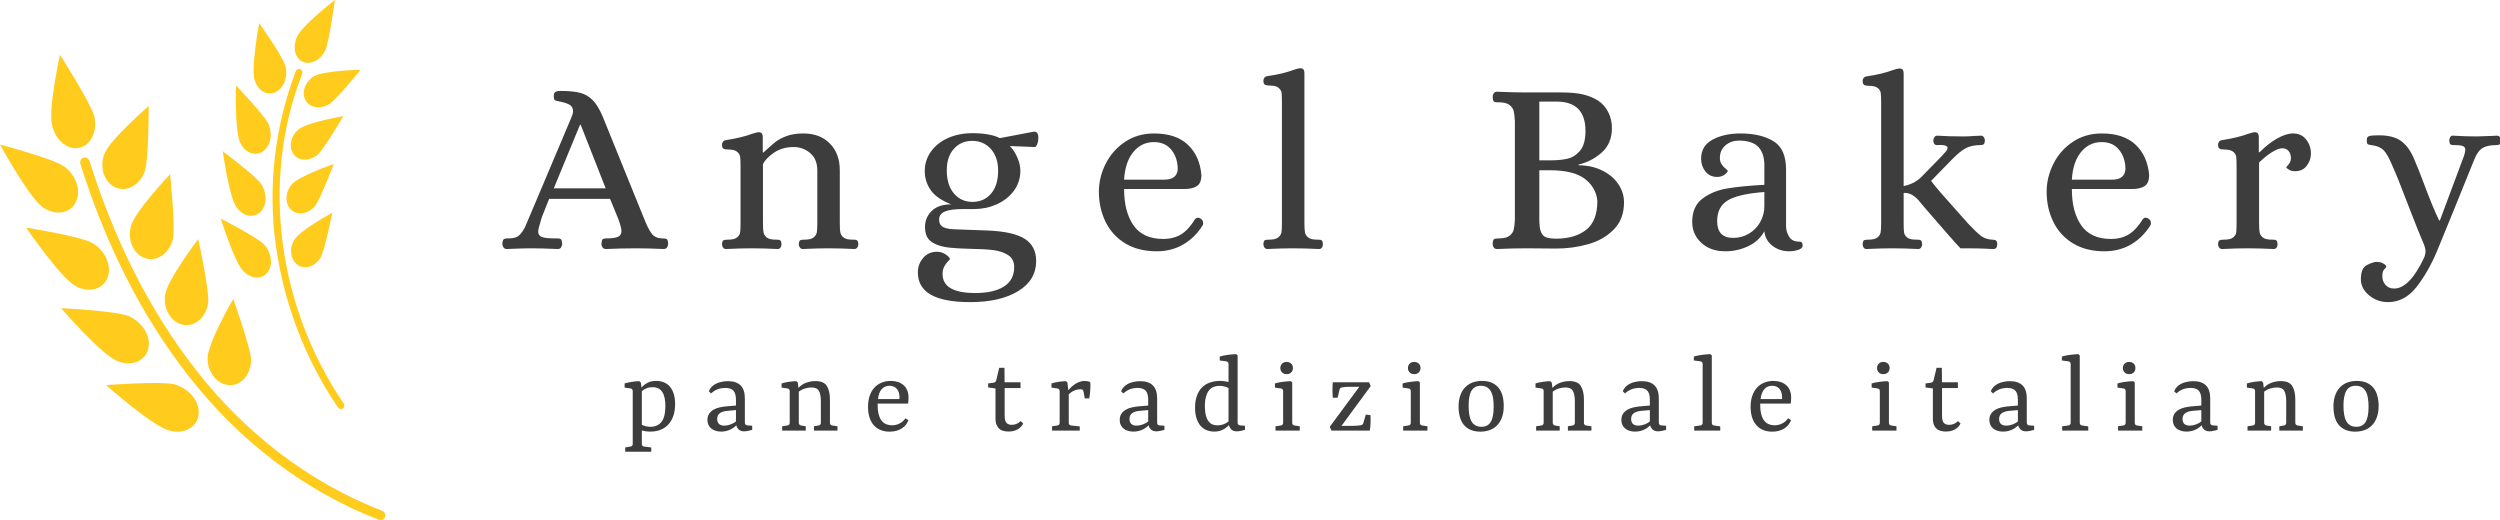 <svg xmlns="http://www.w3.org/2000/svg" version="1.1" xlink="http://www.w3.org/1999/xlink" xmlns:svgjs="http://svgjs.com/svgjs" width="300" height="62.378"><defs id="SvgjsDefs1038"/><g id="SvgjsG1039" transform="scale(0.78)" opacity="1"><g id="SvgjsG1040" class="SZN9IEmuIl" transform="translate(3.552713678800501e-15, 0) scale(0.8)" light-content="false" fill="#ffcb1d"><path d="M18.097 22.218c.693 2.759-.427 5.502-2.626 6.156-2.191.652-4.675-1.178-5.417-4.127-.892-2.995 1.478-13.728 1.478-13.728s5.758 9.042 6.565 11.699zm9.75 10.738c-.911 2.538-3.361 4.022-5.549 3.134-2.194-.88-3.237-3.848-2.239-6.453.935-2.694 8.533-9.238 8.533-9.238s.045 9.979-.745 12.557zm5.401 13.035c-.641 2.604-2.9 4.348-5.178 3.717-2.272-.628-3.631-3.466-2.909-6.156.65-2.776 7.544-10.049 7.544-10.049s1.048 9.867.543 12.488zm6.795 12.164c-.323 2.635-2.337 4.66-4.672 4.331-2.329-.327-4.034-2.971-3.624-5.723.313-2.836 6.376-10.787 6.376-10.787s2.093 9.543 1.92 12.179zM8.262 39.868c2.434 1.706 5.239 1.179 6.32-.987 1.073-2.169.091-5.155-2.224-6.862C10.035 30.422 0 27.798 0 27.798s5.732 10.471 8.262 12.07zm6.27 15.127c2.612 1.45 5.351.607 6.175-1.666.827-2.279-.473-5.142-2.956-6.604-2.478-1.347-12.733-2.944-12.733-2.944s6.8 9.882 9.514 11.214zm8.074 14.442c2.794 1.136 5.399-.057 5.923-2.423.525-2.375-1.125-5.052-3.763-6.222-2.622-1.038-13.017-1.526-13.017-1.526s7.961 9.181 10.857 10.171zm25.688-.341c.031 2.639-1.629 4.927-3.992 4.97-2.342.03-4.406-2.345-4.378-5.11-.096-2.854 4.933-11.467 4.933-11.467s3.211 9.01 3.437 11.607zM32.708 82.821c2.942.75 5.357-.846 5.502-3.26.16-2.438-1.854-4.852-4.643-5.651-2.747-.65-13.156.148-13.156.148s9.234 8.221 12.297 8.763z"/><path d="M72.775 99.921c-14.424-5.55-27.001-15.413-36.452-27.534C26.8 60.266 20.065 46.183 15.472 31.569c-.167-.541.092-1.099.58-1.247.487-.148 1.015.163 1.18.696 4.536 14.438 11.189 28.328 20.54 40.227 9.285 11.903 21.573 21.529 35.674 26.958.515.203.789.754.611 1.231-.18.478-.753.696-1.282.487zM62.6 9.624c-.882 1.857-2.75 2.904-4.303 2.284-1.542-.613-2.121-2.816-1.156-4.854C58.027 4.886 64.407 0 64.407 0S63.331 7.775 62.6 9.624zm.807 10.354c-1.613 1.032-3.698.857-4.591-.599-.922-1.459-.188-3.644 1.53-4.685 1.759-1.143 9.006-1.27 9.006-1.27s-4.406 5.415-5.945 6.554zm-2.192 9.676c-1.422 1.271-3.508 1.442-4.626.153-1.145-1.286-.785-3.563.759-4.855 1.529-1.418 8.676-2.614 8.676-2.614s-3.485 5.938-4.809 7.316zm-.554 9.877c-1.203 1.492-3.207 2.006-4.543.921-1.323-1.079-1.373-3.383-.06-4.914 1.285-1.656 8.128-3.993 8.128-3.993s-2.448 6.396-3.525 7.986zM48.992 15.466c.659 2.127 2.528 3.018 4.108 2.198 1.557-.833 2.332-3.001 1.767-5.053-.613-1.955-5.025-8.168-5.025-8.168s-1.666 8.913-.85 11.023zm-2.733 12.079c.996 2.001 2.986 2.572 4.411 1.503 1.403-1.079 1.808-3.345.938-5.284-.946-1.835-6.234-7.333-6.234-7.333s-.281 9.163.885 11.114zm-.698 12.394c1.304 1.807 3.385 2.038 4.594.748 1.224-1.297 1.22-3.598.045-5.367-1.226-1.648-7.353-6.22-7.353-6.22s1.24 9.119 2.714 10.839zm16.176 9.463c-.937 1.675-2.85 2.505-4.33 1.644-1.486-.854-1.904-3.12-.861-4.848.997-1.845 7.358-5.294 7.358-5.294s-1.356 6.744-2.167 8.498zm-14.835 2.84c1.583 1.562 3.658 1.462 4.657-.006.993-1.473.621-3.744-.828-5.292-1.479-1.424-8.275-4.908-8.275-4.908s2.725 8.756 4.446 10.206z"/><path d="M64.979 78.329c-6.371-9.34-10.425-20.146-11.957-31.316-1.539-11.178-.151-22.721 3.834-33.261.138-.393.55-.593.893-.46.348.135.497.546.362.931-8.123 20.736-4.498 45.102 7.961 63.33.232.328.185.762-.106.989-.294.228-.744.13-.987-.213z"/></g><g id="SvgjsG1041" class="text" transform="translate(77.749, 38.2) scale(1)" light-content="false" fill="#3d3d3d"><path d="M-0.28 -0.13C-0.17 0.03 0 0.11 0.23 0.11C1.87 0.04 3.1 0 3.91 0C5.05 0 6.43 0.04 8.06 0.11C8.28 0.11 8.46 0.03 8.57 -0.13C8.68 -0.3 8.74 -0.49 8.74 -0.72C8.71 -1.08 8.65 -1.3 8.55 -1.39C8.45 -1.48 8.27 -1.52 8.02 -1.52L7.79 -1.52C6.73 -1.52 6 -1.59 5.62 -1.73C5.24 -1.87 5.05 -2.15 5.05 -2.58C5.05 -2.86 5.21 -3.48 5.51 -4.45C5.51 -4.47 5.55 -4.61 5.64 -4.86C5.73 -5.12 6.09 -6.03 6.73 -7.6L16.11 -7.6L17.4 -4.45C17.71 -3.58 17.86 -2.99 17.86 -2.66C17.86 -2.23 17.68 -1.93 17.33 -1.77C16.97 -1.6 16.37 -1.52 15.5 -1.52C15.25 -1.52 15.07 -1.48 14.97 -1.39C14.87 -1.3 14.81 -1.08 14.78 -0.72C14.78 -0.49 14.84 -0.3 14.95 -0.13C15.07 0.03 15.24 0.11 15.47 0.11C17.09 0.04 18.66 0 20.18 0C21.34 0 22.74 0.04 24.36 0.11C24.59 0.11 24.76 0.03 24.87 -0.13C24.99 -0.3 25.04 -0.49 25.04 -0.72C25.02 -1.08 24.95 -1.3 24.85 -1.39C24.75 -1.48 24.57 -1.52 24.32 -1.52L24.09 -1.52C23.38 -1.55 22.85 -1.8 22.5 -2.28C22.14 -2.76 21.77 -3.48 21.39 -4.45L15.01 -20.18C14.53 -21.34 14.01 -22.21 13.45 -22.78C12.89 -23.35 12.24 -23.73 11.5 -23.92C10.75 -24.11 9.74 -24.21 8.47 -24.21C8.12 -24.21 7.86 -24.16 7.69 -24.05C7.53 -23.95 7.45 -23.75 7.45 -23.45C7.45 -23.09 7.5 -22.88 7.6 -22.8C7.7 -22.72 7.97 -22.65 8.4 -22.57C9.03 -22.45 9.53 -22.28 9.88 -22.08C10.23 -21.88 10.41 -21.55 10.41 -21.09C10.41 -20.86 10.34 -20.56 10.18 -20.18L3.53 -4.45C3.46 -4.27 3.31 -3.93 3.1 -3.44C2.88 -2.94 2.6 -2.5 2.24 -2.11C1.89 -1.72 1.33 -1.52 0.57 -1.52L0.23 -1.52C0.05 -1.52 -0.1 -1.48 -0.23 -1.41C-0.35 -1.33 -0.43 -1.1 -0.46 -0.72C-0.46 -0.49 -0.4 -0.3 -0.28 -0.13ZM7.45 -9.23L11.48 -19L11.59 -19L15.43 -9.23Z M33.5 -0.11C33.61 0.04 33.76 0.11 33.93 0.11C35.43 0.04 36.75 0 37.89 0C39.08 0 40.41 0.04 41.88 0.11C42.08 0.11 42.23 0.04 42.33 -0.11C42.43 -0.27 42.48 -0.44 42.48 -0.65C42.46 -0.95 42.4 -1.14 42.29 -1.22C42.19 -1.29 42.04 -1.33 41.84 -1.33L41.61 -1.33C40.95 -1.33 40.48 -1.44 40.2 -1.67C39.93 -1.9 39.76 -2.17 39.71 -2.47C39.66 -2.77 39.63 -3.26 39.63 -3.91L39.63 -12.96C39.94 -13.57 40.51 -14.15 41.34 -14.72C42.18 -15.29 43.18 -15.58 44.35 -15.58C45.31 -15.58 46.16 -15.27 46.89 -14.65C47.63 -14.03 47.99 -13.14 47.99 -11.97L47.99 -3.91C47.99 -3.26 47.97 -2.77 47.92 -2.47C47.87 -2.17 47.7 -1.9 47.42 -1.67C47.15 -1.44 46.68 -1.33 46.02 -1.33C45.69 -1.33 45.47 -1.3 45.35 -1.23C45.24 -1.17 45.17 -0.98 45.14 -0.65C45.14 -0.44 45.2 -0.27 45.32 -0.11C45.43 0.04 45.57 0.11 45.75 0.11C47.25 0.04 48.56 0 49.7 0C50.89 0 52.22 0.04 53.69 0.11C53.87 0.11 54.02 0.04 54.13 -0.11C54.25 -0.27 54.3 -0.44 54.3 -0.65C54.28 -0.95 54.21 -1.14 54.11 -1.22C54.01 -1.29 53.86 -1.33 53.66 -1.33L53.43 -1.33C52.77 -1.33 52.3 -1.44 52.02 -1.67C51.74 -1.9 51.58 -2.17 51.53 -2.47C51.48 -2.77 51.45 -3.26 51.45 -3.91L51.45 -12.01C51.45 -13.71 50.95 -15.07 49.93 -16.11C48.92 -17.15 47.55 -17.67 45.83 -17.67C44.84 -17.67 43.99 -17.54 43.26 -17.27C42.54 -17 41.95 -16.69 41.5 -16.32C41.04 -15.95 40.44 -15.43 39.71 -14.74L39.6 -14.74L39.6 -17.14C39.6 -17.62 39.39 -17.86 38.99 -17.86L38.87 -17.86C38.72 -17.83 38.43 -17.76 38 -17.63C36.94 -17.23 35.58 -16.9 33.93 -16.64C33.73 -16.62 33.58 -16.54 33.48 -16.4C33.38 -16.26 33.33 -16.11 33.33 -15.96C33.33 -15.63 33.4 -15.42 33.55 -15.33C33.71 -15.24 33.93 -15.2 34.24 -15.2C34.9 -15.2 35.37 -15.09 35.64 -14.86C35.92 -14.63 36.08 -14.36 36.12 -14.06C36.16 -13.76 36.18 -13.27 36.18 -12.62L36.18 -3.91C36.18 -3.26 36.16 -2.77 36.12 -2.47C36.08 -2.17 35.92 -1.9 35.64 -1.67C35.37 -1.44 34.9 -1.33 34.24 -1.33C33.91 -1.33 33.68 -1.3 33.55 -1.23C33.43 -1.17 33.35 -0.98 33.33 -0.65C33.33 -0.44 33.38 -0.27 33.5 -0.11Z M63.46 3.72C63.46 6.76 66.13 8.28 71.48 8.28C74.57 8.28 77.04 7.72 78.89 6.59C80.74 5.47 81.66 3.91 81.66 1.94C81.66 0.42 81.07 -0.72 79.9 -1.46C78.72 -2.21 76.8 -2.63 74.14 -2.74L68.93 -2.93C68.12 -2.98 67.55 -3.12 67.22 -3.34C66.89 -3.57 66.73 -3.93 66.73 -4.41C66.73 -4.99 67.03 -5.41 67.62 -5.66C68.22 -5.92 69.17 -6.04 70.49 -6.04L72.16 -6.04C73.35 -6.04 74.49 -6.28 75.58 -6.76C76.67 -7.25 77.55 -7.94 78.22 -8.83C78.89 -9.73 79.23 -10.77 79.23 -11.93C79.23 -12.57 79.08 -13.24 78.77 -13.95C78.47 -14.66 78.1 -15.23 77.67 -15.66L77.67 -15.73L81.43 -15.58C81.59 -15.58 81.72 -15.73 81.83 -16.04C81.95 -16.34 82 -16.67 82 -17.02C82 -17.63 81.79 -17.94 81.36 -17.94L81.28 -17.94L76.08 -16.95C75.09 -17.45 73.68 -17.71 71.86 -17.71C70.44 -17.71 69.17 -17.45 68.06 -16.95C66.94 -16.44 66.08 -15.74 65.46 -14.86C64.83 -13.97 64.52 -12.98 64.52 -11.89C64.52 -10.8 64.83 -9.82 65.44 -8.95C66.04 -8.07 67.1 -7.35 68.59 -6.76C67.3 -6.76 66.3 -6.43 65.61 -5.76C64.91 -5.09 64.56 -4.26 64.56 -3.27C64.56 -2.31 64.83 -1.6 65.38 -1.14C65.92 -0.68 66.69 -0.37 67.68 -0.19C68.44 -0.06 69.72 0.03 71.52 0.08C72.99 0.1 74.18 0.17 75.09 0.28C76 0.4 76.76 0.66 77.37 1.06C77.98 1.47 78.28 2.08 78.28 2.89C78.28 4.21 77.76 5.2 76.72 5.87C75.68 6.54 74.2 6.88 72.28 6.88C68.93 6.88 67.26 5.9 67.26 3.95C67.26 3.52 67.34 3.15 67.51 2.83C67.67 2.51 67.86 2.25 68.08 2.03C68.29 1.82 68.4 1.7 68.4 1.67C68.4 1.57 68.3 1.43 68.11 1.23C67.93 1.05 67.68 0.88 67.37 0.74C67.07 0.6 66.74 0.53 66.39 0.53C65.52 0.53 64.82 0.85 64.28 1.48C63.73 2.12 63.46 2.86 63.46 3.72ZM74.73 -8.42C74.01 -7.57 73.05 -7.14 71.86 -7.14C70.69 -7.14 69.74 -7.57 69.01 -8.44C68.27 -9.3 67.91 -10.49 67.91 -12.01C67.91 -13.4 68.27 -14.5 69.01 -15.31C69.74 -16.12 70.68 -16.53 71.82 -16.53C72.99 -16.53 73.94 -16.11 74.69 -15.28C75.44 -14.44 75.81 -13.33 75.81 -11.93C75.81 -10.44 75.45 -9.27 74.73 -8.42Z M95.36 -0.76C96.69 0.05 98.31 0.46 100.21 0.46C101.73 0.46 103.09 0.11 104.29 -0.59C105.49 -1.29 106.49 -2.27 107.27 -3.53C107.32 -3.61 107.35 -3.72 107.35 -3.88C107.35 -4.18 107.22 -4.41 106.97 -4.56C106.84 -4.66 106.69 -4.71 106.51 -4.71C106.39 -4.71 106.26 -4.65 106.13 -4.52C105.45 -3.41 104.73 -2.62 103.97 -2.15C103.21 -1.68 102.28 -1.44 101.19 -1.44C99.14 -1.44 97.63 -2.13 96.65 -3.51C95.68 -4.9 95.19 -6.76 95.19 -9.12L104.42 -9.12C105.29 -9.12 105.94 -9.27 106.4 -9.58C106.86 -9.88 107.08 -10.45 107.08 -11.29C106.91 -13.24 106.21 -14.79 104.99 -15.94C103.78 -17.09 102.04 -17.67 99.79 -17.67C98.12 -17.67 96.63 -17.24 95.34 -16.38C94.05 -15.52 93.06 -14.4 92.36 -13.01C91.66 -11.63 91.31 -10.2 91.31 -8.7C91.31 -7 91.66 -5.46 92.34 -4.07C93.02 -2.67 94.03 -1.57 95.36 -0.76ZM101.38 -10.56L95.19 -10.56C95.29 -12.36 95.76 -13.77 96.6 -14.8C97.43 -15.83 98.5 -16.34 99.79 -16.34C100.95 -16.34 101.85 -15.93 102.49 -15.12C103.12 -14.31 103.44 -13.33 103.44 -12.16C103.36 -11.1 102.68 -10.56 101.38 -10.56Z M116.79 -0.11C116.91 0.04 117.05 0.11 117.23 0.11C118.72 0.04 120.04 0 121.18 0C122.37 0 123.7 0.04 125.17 0.11C125.37 0.11 125.53 0.04 125.63 -0.11C125.73 -0.27 125.78 -0.44 125.78 -0.65C125.75 -0.95 125.69 -1.14 125.59 -1.22C125.49 -1.29 125.34 -1.33 125.13 -1.33L124.91 -1.33C124.25 -1.33 123.78 -1.44 123.5 -1.67C123.22 -1.9 123.06 -2.17 123.01 -2.47C122.96 -2.77 122.93 -3.26 122.93 -3.91L122.93 -26.98C122.93 -27.46 122.73 -27.7 122.32 -27.7L122.21 -27.7C121.98 -27.68 121.69 -27.6 121.33 -27.47C120.19 -27.04 118.83 -26.71 117.23 -26.49C117.03 -26.46 116.88 -26.38 116.77 -26.24C116.67 -26.1 116.62 -25.95 116.62 -25.8C116.62 -25.47 116.7 -25.26 116.85 -25.17C117 -25.09 117.23 -25.04 117.53 -25.04C118.19 -25.04 118.66 -24.93 118.94 -24.7C119.22 -24.47 119.38 -24.21 119.42 -23.9C119.45 -23.6 119.47 -23.12 119.47 -22.46L119.47 -3.91C119.47 -3.26 119.45 -2.77 119.4 -2.47C119.35 -2.17 119.18 -1.9 118.9 -1.67C118.62 -1.44 118.15 -1.33 117.5 -1.33C117.17 -1.33 116.95 -1.3 116.83 -1.23C116.72 -1.17 116.65 -0.98 116.62 -0.65C116.62 -0.44 116.68 -0.27 116.79 -0.11Z M152.06 -0.13C152.17 0.03 152.34 0.11 152.57 0.11C154.22 0.04 155.72 0 157.09 0L161.65 0.04C163.35 0.04 164.99 -0.18 166.57 -0.63C168.16 -1.07 169.47 -1.82 170.52 -2.89C171.58 -3.95 172.1 -5.35 172.1 -7.07C172.1 -8.08 171.8 -9.02 171.21 -9.9C170.61 -10.77 169.78 -11.47 168.7 -11.99C167.62 -12.51 166.43 -12.77 165.11 -12.77L165.11 -12.88C166.48 -13.21 167.68 -13.84 168.7 -14.76C169.73 -15.69 170.24 -16.94 170.24 -18.51C170.24 -19.39 170.05 -20.21 169.67 -20.96C169.29 -21.7 168.77 -22.29 168.11 -22.72C167.43 -23.15 166.66 -23.47 165.79 -23.67C164.93 -23.88 163.81 -23.98 162.41 -23.98L157.05 -23.98C155.71 -23.98 154.22 -24.02 152.57 -24.09C152.34 -24.09 152.17 -24.01 152.06 -23.84C151.94 -23.68 151.89 -23.48 151.89 -23.26C151.91 -22.9 151.97 -22.68 152.08 -22.59C152.18 -22.5 152.35 -22.46 152.61 -22.46L152.84 -22.46C153.57 -22.46 154.12 -22.32 154.47 -22.06C154.82 -21.79 155.05 -21.46 155.14 -21.07C155.22 -20.68 155.28 -20.17 155.31 -19.53L155.31 -4.45C155.28 -3.81 155.22 -3.3 155.14 -2.91C155.05 -2.51 154.82 -2.19 154.47 -1.92C154.12 -1.65 153.57 -1.52 152.84 -1.52C152.48 -1.52 152.24 -1.48 152.11 -1.41C151.99 -1.33 151.91 -1.1 151.89 -0.72C151.89 -0.49 151.94 -0.3 152.06 -0.13ZM160.66 -13.53L159.07 -13.53L159.07 -22.57L161.73 -22.57C164.69 -22.57 166.17 -21.06 166.17 -18.05C166.17 -16.66 165.88 -15.63 165.3 -14.97C164.72 -14.31 164.05 -13.91 163.3 -13.76C162.56 -13.6 161.68 -13.53 160.66 -13.53ZM166.31 -2.87C165.18 -1.97 163.68 -1.51 161.8 -1.48C161.04 -1.48 160.48 -1.55 160.11 -1.69C159.75 -1.83 159.48 -2.11 159.32 -2.53C159.15 -2.94 159.07 -3.58 159.07 -4.45L159.07 -12.01L160.63 -12.01C163.11 -12.01 164.93 -11.56 166.08 -10.68C167.23 -9.79 167.87 -8.66 168 -7.3C168 -5.24 167.43 -3.77 166.31 -2.87Z M184 -0.84C184.93 0.03 186.16 0.46 187.68 0.46C188.95 0.46 190.13 0.19 191.24 -0.34C192.34 -0.87 193.15 -1.63 193.69 -2.62C193.79 -1.68 194.21 -0.94 194.94 -0.38C195.67 0.18 196.52 0.46 197.49 0.46C197.94 0.46 198.4 0.39 198.87 0.25C199.34 0.11 199.58 -0.11 199.58 -0.42C199.58 -0.67 199.53 -0.84 199.44 -0.91C199.35 -0.99 199.21 -1.03 199.01 -1.03C198.32 -1.03 197.83 -1.27 197.52 -1.75C197.22 -2.23 197.06 -2.74 197.03 -3.27L197.03 -12.12C197.03 -14.25 196.38 -15.71 195.07 -16.49C193.77 -17.28 192.08 -17.67 190 -17.67C188.33 -17.67 186.9 -17.35 185.73 -16.72C184.55 -16.09 183.96 -15.11 183.96 -13.79C183.96 -13.03 184.18 -12.38 184.62 -11.82C185.07 -11.26 185.67 -10.98 186.43 -10.98C186.88 -10.98 187.27 -11.1 187.59 -11.34C187.9 -11.58 188.06 -11.78 188.06 -11.93C188.06 -11.96 187.95 -12.06 187.74 -12.24C187.52 -12.41 187.32 -12.63 187.13 -12.9C186.94 -13.17 186.85 -13.5 186.85 -13.91C186.85 -14.72 187.14 -15.36 187.72 -15.85C188.3 -16.33 188.99 -16.57 189.77 -16.57C191.14 -16.57 192.13 -16.24 192.76 -15.6C193.38 -14.95 193.69 -14.01 193.69 -12.77L193.69 -9.77C191.36 -9.64 189.46 -9.46 187.99 -9.21C186.52 -8.97 185.25 -8.45 184.19 -7.66C183.12 -6.86 182.59 -5.66 182.59 -4.07C182.59 -2.77 183.06 -1.7 184 -0.84ZM191.29 -2.24C190.56 -1.81 189.76 -1.6 188.9 -1.6C187.25 -1.6 186.43 -2.46 186.43 -4.18C186.43 -5.65 186.97 -6.71 188.06 -7.37C189.15 -8.03 191.03 -8.46 193.69 -8.66L193.69 -6.5C193.69 -5.59 193.47 -4.76 193.04 -4.01C192.61 -3.26 192.03 -2.67 191.29 -2.24Z M208.96 -0.11C209.06 0.04 209.22 0.11 209.42 0.11C210.91 0.04 212.23 0 213.37 0C214.56 0 215.89 0.04 217.36 0.11C217.54 0.11 217.68 0.04 217.8 -0.11C217.91 -0.27 217.97 -0.44 217.97 -0.65C217.94 -0.95 217.88 -1.14 217.78 -1.22C217.68 -1.29 217.51 -1.33 217.28 -1.33L217.06 -1.33C216.4 -1.33 215.93 -1.44 215.65 -1.67C215.37 -1.9 215.21 -2.17 215.18 -2.47C215.14 -2.77 215.12 -3.26 215.12 -3.91L215.12 -8.51C215.88 -8.59 216.63 -8.23 217.36 -7.45C217.31 -7.5 217.71 -7.02 218.58 -6C221.34 -2.79 223.1 -0.79 223.86 0C225.94 0 227.24 0.02 227.77 0.06C228.3 0.1 228.68 0.11 228.91 0.11C229.32 0.11 229.52 -0.14 229.52 -0.65C229.52 -0.87 229.48 -1.04 229.39 -1.14C229.3 -1.24 229.17 -1.3 229.01 -1.31C228.84 -1.32 228.73 -1.33 228.68 -1.33C228.03 -1.38 227.47 -1.57 227.03 -1.9C226.59 -2.23 225.91 -2.88 225 -3.84C224.97 -3.89 224.48 -4.45 223.52 -5.51C221.39 -7.87 219.99 -9.49 219.34 -10.37L222.53 -13.64C223.34 -14.48 224.05 -15.06 224.66 -15.39C225.26 -15.72 226.04 -15.88 226.97 -15.88C227.18 -15.88 227.33 -15.92 227.43 -16C227.53 -16.07 227.59 -16.26 227.62 -16.57C227.62 -16.77 227.56 -16.95 227.45 -17.1C227.34 -17.25 227.19 -17.33 227.01 -17.33L226.14 -17.29C225.38 -17.24 224.82 -17.21 224.47 -17.21C222.82 -17.21 221.43 -17.25 220.29 -17.33C220.11 -17.33 219.96 -17.25 219.85 -17.1C219.74 -16.95 219.68 -16.77 219.68 -16.57C219.7 -16.16 219.86 -15.93 220.13 -15.88C221.3 -15.96 221.88 -15.81 221.88 -15.43C221.88 -15.25 221.76 -15.03 221.5 -14.76C221.25 -14.5 221.1 -14.33 221.05 -14.25L217.85 -10.98C217.14 -10.27 216.23 -9.8 215.12 -9.58L215.12 -26.94C215.12 -27.42 214.92 -27.66 214.51 -27.66L214.4 -27.66C214.17 -27.64 213.88 -27.56 213.52 -27.44C212.38 -27.01 211.01 -26.68 209.42 -26.45C209.22 -26.42 209.06 -26.34 208.96 -26.2C208.86 -26.06 208.81 -25.92 208.81 -25.76C208.81 -25.43 208.89 -25.23 209.04 -25.14C209.19 -25.05 209.42 -25 209.72 -25C210.38 -25 210.85 -24.89 211.13 -24.66C211.41 -24.43 211.57 -24.17 211.6 -23.86C211.64 -23.56 211.66 -23.08 211.66 -22.42L211.66 -3.91C211.66 -3.26 211.63 -2.77 211.58 -2.47C211.53 -2.17 211.37 -1.9 211.09 -1.67C210.81 -1.44 210.34 -1.33 209.68 -1.33C209.35 -1.33 209.13 -1.3 209.02 -1.23C208.91 -1.17 208.84 -0.98 208.81 -0.65C208.81 -0.44 208.86 -0.27 208.96 -0.11Z M241.17 -0.76C242.5 0.05 244.11 0.46 246.01 0.46C247.53 0.46 248.89 0.11 250.1 -0.59C251.3 -1.29 252.29 -2.27 253.08 -3.53C253.13 -3.61 253.16 -3.72 253.16 -3.88C253.16 -4.18 253.03 -4.41 252.78 -4.56C252.65 -4.66 252.5 -4.71 252.32 -4.71C252.19 -4.71 252.07 -4.65 251.94 -4.52C251.26 -3.41 250.53 -2.62 249.77 -2.15C249.01 -1.68 248.09 -1.44 247 -1.44C244.95 -1.44 243.43 -2.13 242.46 -3.51C241.48 -4.9 241 -6.76 241 -9.12L250.23 -9.12C251.09 -9.12 251.75 -9.27 252.21 -9.58C252.66 -9.88 252.89 -10.45 252.89 -11.29C252.71 -13.24 252.02 -14.79 250.8 -15.94C249.58 -17.09 247.85 -17.67 245.59 -17.67C243.92 -17.67 242.44 -17.24 241.15 -16.38C239.86 -15.52 238.86 -14.4 238.17 -13.01C237.47 -11.63 237.12 -10.2 237.12 -8.7C237.12 -7 237.46 -5.46 238.15 -4.07C238.83 -2.67 239.84 -1.57 241.17 -0.76ZM247.19 -10.56L241 -10.56C241.1 -12.36 241.57 -13.77 242.4 -14.8C243.24 -15.83 244.3 -16.34 245.59 -16.34C246.76 -16.34 247.66 -15.93 248.29 -15.12C248.93 -14.31 249.24 -13.33 249.24 -12.16C249.17 -11.1 248.48 -10.56 247.19 -10.56Z M263.66 -0.11C263.78 0.04 263.92 0.11 264.1 0.11C265.59 0.04 266.91 0 268.05 0C269.24 0 270.57 0.04 272.04 0.11C272.24 0.11 272.4 0.04 272.5 -0.11C272.6 -0.27 272.65 -0.44 272.65 -0.65C272.62 -0.95 272.56 -1.14 272.46 -1.22C272.36 -1.29 272.21 -1.33 272 -1.33L271.78 -1.33C271.12 -1.33 270.65 -1.44 270.37 -1.67C270.09 -1.9 269.93 -2.17 269.88 -2.47C269.83 -2.77 269.8 -3.26 269.8 -3.91L269.8 -13.19C270.43 -13.82 271.08 -14.34 271.74 -14.76C272.4 -15.18 272.94 -15.39 273.37 -15.39C273.78 -15.39 274.1 -15.25 274.34 -14.97C274.58 -14.69 274.7 -14.33 274.7 -13.87C274.7 -13.52 274.59 -13.2 274.36 -12.94C274.13 -12.67 274.01 -12.51 273.98 -12.46C274.01 -12.36 274.15 -12.24 274.42 -12.08C274.68 -11.93 274.99 -11.86 275.35 -11.86C276.11 -11.86 276.7 -12.13 277.13 -12.69C277.56 -13.25 277.78 -13.88 277.78 -14.59C277.78 -15.4 277.53 -16.12 277.04 -16.74C276.55 -17.36 275.88 -17.67 275.04 -17.67C274.31 -17.67 273.49 -17.41 272.57 -16.89C271.66 -16.37 270.76 -15.67 269.88 -14.78L269.76 -14.78L269.76 -17.14C269.76 -17.62 269.56 -17.86 269.15 -17.86L269.04 -17.86C268.89 -17.83 268.6 -17.76 268.17 -17.63C267.1 -17.23 265.75 -16.9 264.1 -16.64C263.9 -16.62 263.75 -16.54 263.64 -16.4C263.54 -16.26 263.49 -16.11 263.49 -15.96C263.49 -15.63 263.57 -15.42 263.72 -15.33C263.87 -15.24 264.1 -15.2 264.4 -15.2C265.06 -15.2 265.53 -15.09 265.81 -14.86C266.09 -14.63 266.25 -14.36 266.29 -14.06C266.32 -13.76 266.34 -13.27 266.34 -12.62L266.34 -3.91C266.34 -3.26 266.32 -2.77 266.29 -2.47C266.25 -2.17 266.09 -1.9 265.81 -1.67C265.53 -1.44 265.06 -1.33 264.4 -1.33C264.07 -1.33 263.85 -1.3 263.72 -1.23C263.59 -1.17 263.52 -0.98 263.49 -0.65C263.49 -0.44 263.55 -0.27 263.66 -0.11Z M286.73 7.24C287.58 7.94 288.55 8.28 289.64 8.28C291.33 8.28 292.79 7.51 294.01 5.97C295.22 4.42 296.29 2.56 297.2 0.38C297.83 -1.14 298.79 -3.5 300.09 -6.69C301.38 -9.88 302.32 -12.2 302.9 -13.64C303.25 -14.53 303.68 -15.12 304.19 -15.43C304.7 -15.73 305.42 -15.88 306.36 -15.88C306.56 -15.88 306.71 -15.92 306.81 -16C306.91 -16.07 306.98 -16.26 307 -16.57C307 -16.75 306.95 -16.92 306.85 -17.08C306.75 -17.25 306.61 -17.33 306.43 -17.33L305.63 -17.29C304.47 -17.24 303.68 -17.21 303.28 -17.21C302.26 -17.21 301.04 -17.25 299.59 -17.33C299.41 -17.33 299.28 -17.25 299.19 -17.08C299.1 -16.92 299.06 -16.75 299.06 -16.57C299.09 -16.26 299.14 -16.07 299.23 -16C299.32 -15.92 299.47 -15.88 299.67 -15.88L299.9 -15.88C300.48 -15.88 300.9 -15.83 301.15 -15.73C301.4 -15.63 301.53 -15.44 301.53 -15.16C301.53 -14.98 301.47 -14.68 301.34 -14.25L297.62 -4.29L297.5 -4.29C296.87 -5.56 296.05 -7.56 295.03 -10.3C294.6 -11.46 294.11 -12.69 293.55 -13.98C292.97 -15.28 292.23 -16.18 291.35 -16.7C290.46 -17.22 289.24 -17.44 287.7 -17.37C287.62 -17.37 287.46 -17.36 287.22 -17.35C286.98 -17.33 286.78 -17.29 286.62 -17.21C286.45 -17.14 286.37 -16.95 286.37 -16.64C286.37 -16.39 286.39 -16.21 286.44 -16.11C286.49 -16.01 286.62 -15.95 286.82 -15.92C287.03 -15.9 287.17 -15.87 287.24 -15.85C287.98 -15.74 288.53 -15.51 288.91 -15.14C289.29 -14.78 289.7 -14.1 290.13 -13.11C290.79 -11.67 291.64 -9.56 292.68 -6.8C293.87 -3.71 294.72 -1.6 295.22 -0.46C295.35 -0.08 295.41 0.24 295.41 0.49C295.41 0.67 295.36 0.94 295.26 1.29C293.74 4.56 292.18 6.19 290.59 6.19C290 6.19 289.55 6 289.24 5.62C288.92 5.24 288.76 4.8 288.76 4.29C288.76 3.79 288.86 3.43 289.07 3.23C289.27 3.03 289.37 2.9 289.37 2.85C289.37 2.7 289.23 2.53 288.95 2.36C288.67 2.18 288.32 2.09 287.89 2.09C287.53 2.09 287.04 2.25 286.41 2.57C285.77 2.88 285.46 3.61 285.46 4.75C285.46 5.71 285.88 6.54 286.73 7.24Z"/></g><g id="SvgjsG1042" class="text" transform="translate(95.694, 66.25) scale(1)" light-content="false" fill="#3d3d3d"><path d="M4.39 -0.59C4.12 -0.59 3.86 -0.62 3.63 -0.68C3.4 -0.74 3.2 -0.81 3.05 -0.91L3.05 -6.07C3.22 -6.24 3.45 -6.38 3.74 -6.5C4.02 -6.62 4.35 -6.68 4.71 -6.68C5.38 -6.68 5.88 -6.44 6.2 -5.94C6.52 -5.45 6.68 -4.71 6.67 -3.73C6.66 -2.57 6.44 -1.76 6.03 -1.29C5.61 -0.82 5.07 -0.59 4.39 -0.59ZM4.5 2.59L3.41 2.45C3.29 2.44 3.2 2.4 3.14 2.33C3.08 2.27 3.05 2.18 3.05 2.06L3.05 -0.03C3.26 0.03 3.47 0.08 3.71 0.11C3.94 0.14 4.16 0.15 4.36 0.15C4.95 0.15 5.49 0.05 5.96 -0.14C6.43 -0.33 6.83 -0.61 7.16 -0.98C7.48 -1.34 7.73 -1.78 7.91 -2.31C8.08 -2.83 8.17 -3.43 8.17 -4.08C8.17 -4.7 8.09 -5.24 7.95 -5.69C7.8 -6.14 7.59 -6.51 7.34 -6.8C7.08 -7.09 6.77 -7.3 6.42 -7.44C6.06 -7.58 5.68 -7.65 5.26 -7.65C4.73 -7.65 4.28 -7.55 3.91 -7.35C3.54 -7.15 3.24 -6.91 3 -6.62L2.9 -7.38L2.66 -7.61C2.3 -7.6 1.92 -7.57 1.53 -7.51C1.14 -7.45 0.76 -7.36 0.4 -7.26L0.4 -6.62L1.32 -6.49C1.43 -6.47 1.51 -6.42 1.57 -6.35C1.62 -6.27 1.65 -6.18 1.65 -6.07L1.65 2.06C1.65 2.17 1.62 2.26 1.56 2.33C1.5 2.39 1.42 2.44 1.3 2.45L0.49 2.59L0.49 3.25L4.5 3.25Z M15.75 -0.77C15.37 -0.77 15.09 -0.86 14.91 -1.04C14.73 -1.22 14.64 -1.47 14.64 -1.79C14.64 -2.19 14.78 -2.49 15.06 -2.69C15.35 -2.89 15.75 -3.01 16.28 -3.05L17.53 -3.16L17.53 -1.41C17.3 -1.23 17.03 -1.07 16.7 -0.95C16.38 -0.83 16.06 -0.77 15.75 -0.77ZM18.77 0.11C18.98 0.11 19.22 0.08 19.48 0.02C19.74 -0.04 19.92 -0.09 20.03 -0.12L20.03 -0.75L19.28 -0.81C19.15 -0.82 19.06 -0.86 19 -0.93C18.93 -0.99 18.9 -1.09 18.9 -1.23L18.9 -4.94C18.9 -5.84 18.69 -6.51 18.25 -6.95C17.81 -7.39 17.16 -7.61 16.29 -7.61C15.95 -7.61 15.62 -7.57 15.3 -7.5C14.98 -7.44 14.69 -7.34 14.44 -7.21C14.18 -7.08 13.96 -6.91 13.77 -6.72C13.58 -6.52 13.45 -6.3 13.37 -6.05L13.7 -5.72C14.01 -6.01 14.36 -6.23 14.72 -6.37C15.09 -6.5 15.48 -6.57 15.9 -6.57C16.45 -6.57 16.86 -6.43 17.13 -6.16C17.39 -5.88 17.53 -5.41 17.53 -4.74L17.53 -3.86L16.02 -3.73C15.69 -3.7 15.35 -3.65 15.01 -3.57C14.67 -3.5 14.36 -3.38 14.08 -3.22C13.81 -3.06 13.58 -2.86 13.41 -2.6C13.23 -2.34 13.14 -2.02 13.14 -1.64C13.14 -1.35 13.2 -1.1 13.3 -0.87C13.41 -0.65 13.56 -0.46 13.74 -0.31C13.93 -0.16 14.15 -0.05 14.41 0.03C14.66 0.11 14.94 0.15 15.24 0.15C15.7 0.15 16.14 0.06 16.55 -0.11C16.96 -0.29 17.31 -0.53 17.58 -0.82C17.66 -0.52 17.8 -0.29 18 -0.13C18.2 0.03 18.46 0.11 18.77 0.11Z M28.27 -0.67L27.55 -0.79C27.44 -0.81 27.36 -0.86 27.29 -0.93C27.23 -0.99 27.2 -1.08 27.2 -1.2L27.2 -6C27.49 -6.22 27.8 -6.38 28.13 -6.48C28.47 -6.58 28.81 -6.64 29.15 -6.64C29.72 -6.64 30.1 -6.46 30.3 -6.1C30.5 -5.75 30.59 -5.21 30.59 -4.49L30.59 -1.19C30.59 -1.07 30.56 -0.98 30.49 -0.91C30.42 -0.85 30.34 -0.81 30.24 -0.79L29.53 -0.67L29.53 0L33.15 0L33.15 -0.67L32.35 -0.79C32.24 -0.81 32.15 -0.85 32.09 -0.92C32.03 -0.99 31.99 -1.08 31.99 -1.19L31.99 -4.75C31.99 -5.65 31.84 -6.35 31.52 -6.86C31.21 -7.37 30.62 -7.62 29.75 -7.62C29.28 -7.62 28.82 -7.54 28.37 -7.38C27.91 -7.23 27.51 -6.96 27.14 -6.57L27.05 -7.38L26.82 -7.61C26.46 -7.6 26.08 -7.57 25.68 -7.51C25.28 -7.45 24.9 -7.37 24.55 -7.26L24.55 -6.62L25.46 -6.49C25.57 -6.47 25.65 -6.43 25.71 -6.36C25.77 -6.29 25.8 -6.19 25.8 -6.07L25.8 -1.2C25.8 -1.08 25.77 -0.99 25.71 -0.92C25.64 -0.85 25.56 -0.81 25.44 -0.79L24.64 -0.67L24.64 0L28.27 0Z M41.15 -6.9C41.64 -6.9 42.02 -6.74 42.29 -6.41C42.56 -6.09 42.69 -5.67 42.69 -5.16C42.69 -5.11 42.69 -5.05 42.68 -5C42.68 -4.95 42.67 -4.9 42.67 -4.86L39.38 -4.86C39.47 -5.57 39.67 -6.09 39.98 -6.41C40.29 -6.74 40.68 -6.9 41.15 -6.9ZM44.06 -1.62L43.59 -1.89C43.38 -1.56 43.09 -1.3 42.73 -1.11C42.36 -0.92 41.97 -0.82 41.54 -0.82C41.22 -0.82 40.93 -0.88 40.66 -0.98C40.39 -1.09 40.16 -1.26 39.96 -1.5C39.76 -1.74 39.61 -2.07 39.5 -2.47C39.38 -2.87 39.33 -3.37 39.33 -3.96L39.33 -4.06L39.33 -4.16L44.01 -4.16C44.03 -4.3 44.05 -4.45 44.06 -4.62C44.08 -4.8 44.08 -4.94 44.08 -5.07C44.08 -5.49 44.02 -5.86 43.88 -6.19C43.75 -6.51 43.56 -6.78 43.32 -6.99C43.08 -7.2 42.8 -7.37 42.46 -7.48C42.12 -7.59 41.75 -7.65 41.35 -7.65C40.82 -7.65 40.34 -7.55 39.91 -7.37C39.48 -7.19 39.11 -6.93 38.8 -6.59C38.5 -6.25 38.26 -5.83 38.09 -5.33C37.93 -4.83 37.85 -4.27 37.85 -3.65C37.85 -3.1 37.91 -2.59 38.05 -2.12C38.18 -1.65 38.39 -1.25 38.66 -0.92C38.93 -0.58 39.28 -0.32 39.69 -0.13C40.11 0.06 40.6 0.16 41.16 0.16C41.91 0.16 42.54 -0.01 43.04 -0.34C43.55 -0.67 43.89 -1.1 44.06 -1.62Z M57.46 -1.85C57.46 -1.46 57.52 -1.13 57.63 -0.88C57.74 -0.62 57.88 -0.42 58.06 -0.27C58.24 -0.11 58.46 -0.01 58.7 0.05C58.94 0.11 59.2 0.14 59.47 0.14C59.96 0.14 60.41 0.04 60.82 -0.17C61.23 -0.39 61.53 -0.69 61.72 -1.1L61.32 -1.47C61.15 -1.29 60.95 -1.14 60.71 -1.04C60.48 -0.94 60.22 -0.89 59.95 -0.89C59.62 -0.89 59.36 -0.99 59.16 -1.18C58.97 -1.37 58.87 -1.75 58.87 -2.32L58.87 -6.55L61.31 -6.55L61.31 -7.44L58.86 -7.44L58.84 -9.67L58.03 -9.67L57.57 -7.74C57.54 -7.63 57.49 -7.55 57.43 -7.49C57.37 -7.43 57.28 -7.39 57.16 -7.37L56.33 -7.26L56.33 -6.64L57.46 -6.49Z M70.42 -0.65L69.09 -0.79C68.98 -0.81 68.89 -0.85 68.82 -0.91C68.76 -0.98 68.73 -1.07 68.73 -1.19L68.73 -5.58C69 -5.85 69.3 -6.05 69.62 -6.18C69.94 -6.31 70.25 -6.37 70.56 -6.36C70.69 -6.36 70.79 -6.33 70.86 -6.28C70.93 -6.22 70.97 -6.12 71.01 -5.98L71.19 -4.96L71.88 -4.96C71.96 -5.34 72.01 -5.76 72.04 -6.22C72.07 -6.69 72.07 -7.1 72.04 -7.47C71.93 -7.52 71.79 -7.57 71.61 -7.6C71.44 -7.63 71.28 -7.65 71.15 -7.65C70.91 -7.65 70.68 -7.6 70.44 -7.52C70.2 -7.44 69.98 -7.34 69.76 -7.2C69.55 -7.07 69.35 -6.92 69.16 -6.74C68.97 -6.57 68.81 -6.39 68.67 -6.2L68.52 -7.4L68.3 -7.61C67.96 -7.6 67.59 -7.57 67.19 -7.51C66.79 -7.45 66.41 -7.36 66.07 -7.26L66.07 -6.62L66.97 -6.49C67.1 -6.47 67.19 -6.42 67.24 -6.35C67.3 -6.27 67.33 -6.17 67.33 -6.04L67.33 -1.19C67.33 -1.08 67.29 -0.99 67.23 -0.92C67.17 -0.85 67.08 -0.81 66.97 -0.79L66.16 -0.67L66.16 0L70.42 0Z M79.17 -0.77C78.8 -0.77 78.52 -0.86 78.34 -1.04C78.16 -1.22 78.07 -1.47 78.07 -1.79C78.07 -2.19 78.21 -2.49 78.49 -2.69C78.77 -2.89 79.18 -3.01 79.7 -3.05L80.95 -3.16L80.95 -1.41C80.73 -1.23 80.45 -1.07 80.13 -0.95C79.81 -0.83 79.49 -0.77 79.17 -0.77ZM82.2 0.11C82.41 0.11 82.64 0.08 82.9 0.02C83.16 -0.04 83.35 -0.09 83.45 -0.12L83.45 -0.75L82.7 -0.81C82.58 -0.82 82.49 -0.86 82.42 -0.93C82.36 -0.99 82.33 -1.09 82.33 -1.23L82.33 -4.94C82.33 -5.84 82.11 -6.51 81.67 -6.95C81.24 -7.39 80.59 -7.61 79.72 -7.61C79.37 -7.61 79.04 -7.57 78.72 -7.5C78.4 -7.44 78.12 -7.34 77.86 -7.21C77.61 -7.08 77.38 -6.91 77.2 -6.72C77.01 -6.52 76.87 -6.3 76.79 -6.05L77.13 -5.72C77.44 -6.01 77.78 -6.23 78.15 -6.37C78.52 -6.5 78.91 -6.57 79.32 -6.57C79.87 -6.57 80.28 -6.43 80.55 -6.16C80.82 -5.88 80.95 -5.41 80.95 -4.74L80.95 -3.86L79.45 -3.73C79.12 -3.7 78.78 -3.65 78.44 -3.57C78.09 -3.5 77.79 -3.38 77.51 -3.22C77.23 -3.06 77.01 -2.86 76.83 -2.6C76.66 -2.34 76.57 -2.02 76.57 -1.64C76.57 -1.35 76.62 -1.1 76.73 -0.87C76.84 -0.65 76.98 -0.46 77.17 -0.31C77.35 -0.16 77.57 -0.05 77.83 0.03C78.09 0.11 78.37 0.15 78.66 0.15C79.13 0.15 79.57 0.06 79.98 -0.11C80.39 -0.29 80.73 -0.53 81.01 -0.82C81.09 -0.52 81.22 -0.29 81.43 -0.13C81.63 0.03 81.88 0.11 82.2 0.11Z M91.62 -0.81C91.35 -0.81 91.11 -0.85 90.87 -0.94C90.63 -1.03 90.43 -1.19 90.25 -1.42C90.08 -1.64 89.93 -1.94 89.83 -2.32C89.73 -2.7 89.67 -3.17 89.67 -3.74C89.67 -4.34 89.73 -4.84 89.85 -5.25C89.97 -5.66 90.13 -5.98 90.33 -6.22C90.53 -6.46 90.76 -6.63 91.04 -6.73C91.31 -6.83 91.6 -6.89 91.9 -6.89C92.18 -6.89 92.44 -6.85 92.69 -6.79C92.94 -6.72 93.15 -6.64 93.31 -6.55L93.31 -1.41C93.08 -1.22 92.83 -1.08 92.54 -0.97C92.25 -0.86 91.94 -0.81 91.62 -0.81ZM94.58 0.11C94.78 0.11 95.01 0.08 95.25 0.03C95.49 -0.03 95.69 -0.08 95.84 -0.12L95.84 -0.75L95.09 -0.81C94.98 -0.82 94.89 -0.86 94.81 -0.92C94.74 -0.98 94.71 -1.08 94.71 -1.24L94.71 -11.56L94.5 -11.77C94.32 -11.76 94.11 -11.75 93.89 -11.73C93.68 -11.71 93.45 -11.69 93.23 -11.66C93.01 -11.63 92.78 -11.59 92.57 -11.55C92.35 -11.5 92.14 -11.45 91.96 -11.4L91.96 -10.79L92.95 -10.66C93.06 -10.64 93.15 -10.6 93.21 -10.53C93.27 -10.47 93.31 -10.37 93.31 -10.26L93.31 -7.49C93.12 -7.53 92.92 -7.57 92.69 -7.6C92.46 -7.63 92.23 -7.65 91.98 -7.65C91.42 -7.65 90.9 -7.56 90.43 -7.39C89.95 -7.23 89.55 -6.97 89.22 -6.63C88.88 -6.29 88.62 -5.86 88.44 -5.34C88.25 -4.82 88.16 -4.22 88.16 -3.52C88.16 -2.88 88.24 -2.32 88.4 -1.85C88.55 -1.39 88.77 -1 89.03 -0.71C89.3 -0.42 89.61 -0.2 89.97 -0.06C90.33 0.08 90.71 0.15 91.11 0.15C91.61 0.15 92.05 0.05 92.43 -0.14C92.8 -0.33 93.12 -0.57 93.37 -0.85C93.44 -0.58 93.57 -0.35 93.76 -0.16C93.95 0.02 94.22 0.11 94.58 0.11Z M103.11 -7.4L102.9 -7.61C102.53 -7.6 102.12 -7.57 101.68 -7.51C101.24 -7.46 100.83 -7.37 100.45 -7.26L100.45 -6.62L101.36 -6.49C101.48 -6.47 101.56 -6.43 101.62 -6.36C101.68 -6.29 101.71 -6.19 101.71 -6.07L101.71 -1.2C101.71 -1.08 101.68 -0.99 101.61 -0.92C101.55 -0.85 101.46 -0.81 101.35 -0.79L100.54 -0.67L100.54 0L104.27 0L104.27 -0.67L103.46 -0.79C103.35 -0.81 103.26 -0.85 103.2 -0.92C103.14 -0.99 103.11 -1.09 103.11 -1.2ZM103.22 -9.63C103.22 -9.91 103.13 -10.13 102.95 -10.31C102.77 -10.48 102.53 -10.57 102.25 -10.57C101.96 -10.57 101.73 -10.48 101.55 -10.31C101.37 -10.13 101.28 -9.91 101.28 -9.63C101.28 -9.36 101.37 -9.13 101.55 -8.95C101.73 -8.77 101.96 -8.69 102.25 -8.69C102.53 -8.69 102.77 -8.77 102.95 -8.95C103.13 -9.13 103.22 -9.36 103.22 -9.63Z M115.05 0C115.11 -0.38 115.14 -0.78 115.16 -1.19C115.17 -1.6 115.17 -2 115.15 -2.38L114.43 -2.47L114.05 -1.17C114.02 -1.05 113.96 -0.96 113.88 -0.91C113.8 -0.86 113.7 -0.83 113.58 -0.81C113.38 -0.78 113.16 -0.76 112.93 -0.75C112.7 -0.74 112.46 -0.73 112.21 -0.73L110.69 -0.73L115.19 -6.86L114.93 -7.44L109.35 -7.44C109.32 -7.09 109.3 -6.7 109.3 -6.29C109.3 -5.88 109.32 -5.47 109.35 -5.06L110.09 -5.06L110.38 -6.27C110.41 -6.4 110.45 -6.49 110.51 -6.54C110.57 -6.6 110.67 -6.64 110.81 -6.66C110.97 -6.69 111.15 -6.71 111.36 -6.73C111.57 -6.74 111.77 -6.74 111.97 -6.74L113.43 -6.74L108.88 -0.58L109.15 0Z M122.75 -7.4L122.54 -7.61C122.16 -7.6 121.75 -7.57 121.31 -7.51C120.87 -7.46 120.46 -7.37 120.09 -7.26L120.09 -6.62L121 -6.49C121.11 -6.47 121.2 -6.43 121.26 -6.36C121.32 -6.29 121.35 -6.19 121.35 -6.07L121.35 -1.2C121.35 -1.08 121.31 -0.99 121.25 -0.92C121.19 -0.85 121.1 -0.81 120.99 -0.79L120.18 -0.67L120.18 0L123.91 0L123.91 -0.67L123.1 -0.79C122.99 -0.81 122.9 -0.85 122.84 -0.92C122.78 -0.99 122.75 -1.09 122.75 -1.2ZM122.85 -9.63C122.85 -9.91 122.76 -10.13 122.58 -10.31C122.4 -10.48 122.17 -10.57 121.88 -10.57C121.59 -10.57 121.36 -10.48 121.18 -10.31C121 -10.13 120.91 -9.91 120.91 -9.63C120.91 -9.36 121 -9.13 121.18 -8.95C121.36 -8.77 121.59 -8.69 121.88 -8.69C122.17 -8.69 122.4 -8.77 122.58 -8.95C122.76 -9.13 122.85 -9.36 122.85 -9.63Z M128.7 -3.7C128.7 -3.12 128.77 -2.6 128.9 -2.12C129.03 -1.64 129.23 -1.23 129.5 -0.9C129.77 -0.57 130.12 -0.31 130.55 -0.12C130.97 0.06 131.47 0.16 132.05 0.16C132.55 0.16 133.01 0.08 133.46 -0.07C133.9 -0.22 134.28 -0.46 134.6 -0.78C134.92 -1.1 135.18 -1.51 135.37 -2.01C135.56 -2.51 135.65 -3.1 135.65 -3.78C135.65 -4.36 135.59 -4.89 135.46 -5.37C135.33 -5.85 135.13 -6.25 134.85 -6.59C134.58 -6.92 134.23 -7.18 133.81 -7.37C133.38 -7.55 132.88 -7.65 132.3 -7.65C131.8 -7.65 131.34 -7.57 130.9 -7.42C130.46 -7.26 130.08 -7.03 129.76 -6.71C129.43 -6.39 129.18 -5.98 128.99 -5.48C128.8 -4.98 128.7 -4.38 128.7 -3.7ZM134.1 -3.65C134.1 -2.58 133.95 -1.81 133.64 -1.32C133.33 -0.83 132.86 -0.59 132.23 -0.59C131.85 -0.59 131.53 -0.67 131.27 -0.82C131.02 -0.98 130.81 -1.19 130.66 -1.48C130.51 -1.76 130.41 -2.1 130.34 -2.5C130.28 -2.9 130.25 -3.35 130.25 -3.84C130.25 -4.91 130.4 -5.69 130.71 -6.17C131.02 -6.66 131.49 -6.9 132.13 -6.9C132.51 -6.9 132.82 -6.82 133.08 -6.67C133.33 -6.52 133.53 -6.3 133.68 -6.02C133.84 -5.74 133.95 -5.4 134.01 -4.99C134.07 -4.59 134.1 -4.15 134.1 -3.65Z M144.26 -0.67L143.54 -0.79C143.43 -0.81 143.35 -0.86 143.29 -0.93C143.23 -0.99 143.19 -1.08 143.19 -1.2L143.19 -6C143.48 -6.22 143.79 -6.38 144.12 -6.48C144.46 -6.58 144.8 -6.64 145.15 -6.64C145.71 -6.64 146.09 -6.46 146.29 -6.1C146.49 -5.75 146.59 -5.21 146.59 -4.49L146.59 -1.19C146.59 -1.07 146.55 -0.98 146.48 -0.91C146.42 -0.85 146.33 -0.81 146.23 -0.79L145.52 -0.67L145.52 0L149.14 0L149.14 -0.67L148.34 -0.79C148.23 -0.81 148.14 -0.85 148.08 -0.92C148.02 -0.99 147.99 -1.08 147.99 -1.19L147.99 -4.75C147.99 -5.65 147.83 -6.35 147.51 -6.86C147.2 -7.37 146.61 -7.62 145.74 -7.62C145.27 -7.62 144.81 -7.54 144.36 -7.38C143.91 -7.23 143.5 -6.96 143.14 -6.57L143.04 -7.38L142.81 -7.61C142.46 -7.6 142.08 -7.57 141.67 -7.51C141.27 -7.45 140.89 -7.37 140.54 -7.26L140.54 -6.62L141.45 -6.49C141.56 -6.47 141.65 -6.43 141.71 -6.36C141.76 -6.29 141.79 -6.19 141.79 -6.07L141.79 -1.2C141.79 -1.08 141.76 -0.99 141.7 -0.92C141.64 -0.85 141.55 -0.81 141.43 -0.79L140.63 -0.67L140.63 0L144.26 0Z M156.35 -0.77C155.98 -0.77 155.7 -0.86 155.52 -1.04C155.34 -1.22 155.25 -1.47 155.25 -1.79C155.25 -2.19 155.39 -2.49 155.67 -2.69C155.95 -2.89 156.35 -3.01 156.88 -3.05L158.13 -3.16L158.13 -1.41C157.9 -1.23 157.63 -1.07 157.31 -0.95C156.98 -0.83 156.67 -0.77 156.35 -0.77ZM159.38 0.11C159.58 0.11 159.82 0.08 160.08 0.02C160.34 -0.04 160.52 -0.09 160.63 -0.12L160.63 -0.75L159.88 -0.81C159.76 -0.82 159.66 -0.86 159.6 -0.93C159.54 -0.99 159.51 -1.09 159.51 -1.23L159.51 -4.94C159.51 -5.84 159.29 -6.51 158.85 -6.95C158.42 -7.39 157.76 -7.61 156.89 -7.61C156.55 -7.61 156.22 -7.57 155.9 -7.5C155.58 -7.44 155.29 -7.34 155.04 -7.21C154.78 -7.08 154.56 -6.91 154.37 -6.72C154.19 -6.52 154.05 -6.3 153.97 -6.05L154.3 -5.72C154.62 -6.01 154.96 -6.23 155.33 -6.37C155.7 -6.5 156.09 -6.57 156.5 -6.57C157.05 -6.57 157.46 -6.43 157.73 -6.16C158 -5.88 158.13 -5.41 158.13 -4.74L158.13 -3.86L156.63 -3.73C156.29 -3.7 155.96 -3.65 155.61 -3.57C155.27 -3.5 154.96 -3.38 154.69 -3.22C154.41 -3.06 154.18 -2.86 154.01 -2.6C153.83 -2.34 153.75 -2.02 153.75 -1.64C153.75 -1.35 153.8 -1.1 153.91 -0.87C154.01 -0.65 154.16 -0.46 154.35 -0.31C154.53 -0.16 154.75 -0.05 155.01 0.03C155.27 0.11 155.54 0.15 155.84 0.15C156.31 0.15 156.75 0.06 157.16 -0.11C157.57 -0.29 157.91 -0.53 158.18 -0.82C158.26 -0.52 158.4 -0.29 158.6 -0.13C158.8 0.03 159.06 0.11 159.38 0.11Z M167.66 -11.56L167.45 -11.77C167.26 -11.76 167.06 -11.75 166.84 -11.73C166.62 -11.71 166.4 -11.69 166.17 -11.66C165.95 -11.63 165.73 -11.59 165.51 -11.55C165.29 -11.5 165.09 -11.45 164.9 -11.4L164.9 -10.79L165.89 -10.66C166.01 -10.64 166.1 -10.6 166.16 -10.53C166.22 -10.47 166.25 -10.37 166.25 -10.26L166.25 -1.18C166.25 -1.07 166.22 -0.98 166.16 -0.92C166.1 -0.85 166.01 -0.81 165.89 -0.79L164.95 -0.67L164.95 0L168.96 0L168.96 -0.65L168.01 -0.79C167.9 -0.81 167.81 -0.85 167.75 -0.92C167.69 -0.98 167.66 -1.07 167.66 -1.19Z M176.94 -6.9C177.43 -6.9 177.81 -6.74 178.08 -6.41C178.34 -6.09 178.47 -5.67 178.47 -5.16C178.47 -5.11 178.47 -5.05 178.47 -5C178.46 -4.95 178.46 -4.9 178.46 -4.86L175.16 -4.86C175.25 -5.57 175.46 -6.09 175.77 -6.41C176.07 -6.74 176.47 -6.9 176.94 -6.9ZM179.85 -1.62L179.38 -1.89C179.16 -1.56 178.88 -1.3 178.51 -1.11C178.15 -0.92 177.75 -0.82 177.32 -0.82C177.01 -0.82 176.72 -0.88 176.45 -0.98C176.18 -1.09 175.94 -1.26 175.75 -1.5C175.55 -1.74 175.39 -2.07 175.28 -2.47C175.17 -2.87 175.11 -3.37 175.11 -3.96L175.11 -4.06L175.11 -4.16L179.8 -4.16C179.82 -4.3 179.84 -4.45 179.85 -4.62C179.86 -4.8 179.87 -4.94 179.87 -5.07C179.87 -5.49 179.8 -5.86 179.67 -6.19C179.54 -6.51 179.35 -6.78 179.11 -6.99C178.87 -7.2 178.58 -7.37 178.25 -7.48C177.91 -7.59 177.54 -7.65 177.13 -7.65C176.61 -7.65 176.13 -7.55 175.69 -7.37C175.26 -7.19 174.89 -6.93 174.59 -6.59C174.28 -6.25 174.05 -5.83 173.88 -5.33C173.71 -4.83 173.63 -4.27 173.63 -3.65C173.63 -3.1 173.7 -2.59 173.83 -2.12C173.97 -1.65 174.17 -1.25 174.45 -0.92C174.72 -0.58 175.06 -0.32 175.48 -0.13C175.9 0.06 176.38 0.16 176.94 0.16C177.69 0.16 178.32 -0.01 178.83 -0.34C179.33 -0.67 179.67 -1.1 179.85 -1.62Z M194.91 -7.4L194.7 -7.61C194.33 -7.6 193.92 -7.57 193.48 -7.51C193.04 -7.46 192.63 -7.37 192.25 -7.26L192.25 -6.62L193.16 -6.49C193.28 -6.47 193.36 -6.43 193.42 -6.36C193.48 -6.29 193.51 -6.19 193.51 -6.07L193.51 -1.2C193.51 -1.08 193.48 -0.99 193.41 -0.92C193.35 -0.85 193.26 -0.81 193.15 -0.79L192.34 -0.67L192.34 0L196.07 0L196.07 -0.67L195.26 -0.79C195.15 -0.81 195.06 -0.85 195 -0.92C194.94 -0.99 194.91 -1.09 194.91 -1.2ZM195.02 -9.63C195.02 -9.91 194.93 -10.13 194.75 -10.31C194.57 -10.48 194.33 -10.57 194.05 -10.57C193.76 -10.57 193.53 -10.48 193.35 -10.31C193.17 -10.13 193.08 -9.91 193.08 -9.63C193.08 -9.36 193.17 -9.13 193.35 -8.95C193.53 -8.77 193.76 -8.69 194.05 -8.69C194.33 -8.69 194.57 -8.77 194.75 -8.95C194.93 -9.13 195.02 -9.36 195.02 -9.63Z M201.67 -1.85C201.67 -1.46 201.73 -1.13 201.84 -0.88C201.94 -0.62 202.09 -0.42 202.27 -0.27C202.45 -0.11 202.66 -0.01 202.91 0.05C203.15 0.11 203.41 0.14 203.67 0.14C204.17 0.14 204.62 0.04 205.03 -0.17C205.43 -0.39 205.74 -0.69 205.93 -1.1L205.53 -1.47C205.36 -1.29 205.16 -1.14 204.92 -1.04C204.69 -0.94 204.43 -0.89 204.16 -0.89C203.83 -0.89 203.56 -0.99 203.37 -1.18C203.18 -1.37 203.08 -1.75 203.08 -2.32L203.08 -6.55L205.52 -6.55L205.52 -7.44L203.07 -7.44L203.05 -9.67L202.24 -9.67L201.78 -7.74C201.75 -7.63 201.7 -7.55 201.64 -7.49C201.58 -7.43 201.49 -7.39 201.37 -7.37L200.54 -7.26L200.54 -6.64L201.67 -6.49Z M212.97 -0.77C212.59 -0.77 212.32 -0.86 212.13 -1.04C211.95 -1.22 211.86 -1.47 211.86 -1.79C211.86 -2.19 212 -2.49 212.29 -2.69C212.57 -2.89 212.97 -3.01 213.5 -3.05L214.75 -3.16L214.75 -1.41C214.52 -1.23 214.25 -1.07 213.93 -0.95C213.6 -0.83 213.28 -0.77 212.97 -0.77ZM215.99 0.11C216.2 0.11 216.44 0.08 216.7 0.02C216.96 -0.04 217.14 -0.09 217.25 -0.12L217.25 -0.75L216.5 -0.81C216.38 -0.82 216.28 -0.86 216.22 -0.93C216.16 -0.99 216.12 -1.09 216.12 -1.23L216.12 -4.94C216.12 -5.84 215.91 -6.51 215.47 -6.95C215.03 -7.39 214.38 -7.61 213.51 -7.61C213.17 -7.61 212.84 -7.57 212.52 -7.5C212.2 -7.44 211.91 -7.34 211.66 -7.21C211.4 -7.08 211.18 -6.91 210.99 -6.72C210.81 -6.52 210.67 -6.3 210.59 -6.05L210.92 -5.72C211.23 -6.01 211.58 -6.23 211.95 -6.37C212.31 -6.5 212.71 -6.57 213.12 -6.57C213.67 -6.57 214.08 -6.43 214.35 -6.16C214.62 -5.88 214.75 -5.41 214.75 -4.74L214.75 -3.86L213.24 -3.73C212.91 -3.7 212.58 -3.65 212.23 -3.57C211.89 -3.5 211.58 -3.38 211.3 -3.22C211.03 -3.06 210.8 -2.86 210.63 -2.6C210.45 -2.34 210.36 -2.02 210.36 -1.64C210.36 -1.35 210.42 -1.1 210.52 -0.87C210.63 -0.65 210.78 -0.46 210.96 -0.31C211.15 -0.16 211.37 -0.05 211.63 0.03C211.89 0.11 212.16 0.15 212.46 0.15C212.93 0.15 213.36 0.06 213.77 -0.11C214.18 -0.29 214.53 -0.53 214.8 -0.82C214.88 -0.52 215.02 -0.29 215.22 -0.13C215.42 0.03 215.68 0.11 215.99 0.11Z M224.27 -11.56L224.06 -11.77C223.88 -11.76 223.67 -11.75 223.46 -11.73C223.24 -11.71 223.02 -11.69 222.79 -11.66C222.57 -11.63 222.34 -11.59 222.13 -11.55C221.91 -11.5 221.71 -11.45 221.52 -11.4L221.52 -10.79L222.51 -10.66C222.63 -10.64 222.71 -10.6 222.78 -10.53C222.84 -10.47 222.87 -10.37 222.87 -10.26L222.87 -1.18C222.87 -1.07 222.84 -0.98 222.78 -0.92C222.71 -0.85 222.63 -0.81 222.51 -0.79L221.56 -0.67L221.56 0L225.58 0L225.58 -0.65L224.63 -0.79C224.51 -0.81 224.43 -0.85 224.37 -0.92C224.3 -0.98 224.27 -1.07 224.27 -1.19Z M232.73 -7.4L232.52 -7.61C232.15 -7.6 231.74 -7.57 231.3 -7.51C230.86 -7.46 230.45 -7.37 230.07 -7.26L230.07 -6.62L230.98 -6.49C231.1 -6.47 231.18 -6.43 231.24 -6.36C231.3 -6.29 231.33 -6.19 231.33 -6.07L231.33 -1.2C231.33 -1.08 231.3 -0.99 231.23 -0.92C231.17 -0.85 231.08 -0.81 230.97 -0.79L230.16 -0.67L230.16 0L233.89 0L233.89 -0.67L233.08 -0.79C232.97 -0.81 232.88 -0.85 232.82 -0.92C232.76 -0.99 232.73 -1.09 232.73 -1.2ZM232.83 -9.63C232.83 -9.91 232.75 -10.13 232.57 -10.31C232.39 -10.48 232.15 -10.57 231.87 -10.57C231.58 -10.57 231.34 -10.48 231.17 -10.31C230.99 -10.13 230.9 -9.91 230.9 -9.63C230.9 -9.36 230.99 -9.13 231.17 -8.95C231.34 -8.77 231.58 -8.69 231.87 -8.69C232.15 -8.69 232.39 -8.77 232.57 -8.95C232.75 -9.13 232.83 -9.36 232.83 -9.63Z M241.19 -0.77C240.81 -0.77 240.53 -0.86 240.35 -1.04C240.17 -1.22 240.08 -1.47 240.08 -1.79C240.08 -2.19 240.22 -2.49 240.5 -2.69C240.78 -2.89 241.19 -3.01 241.72 -3.05L242.97 -3.16L242.97 -1.41C242.74 -1.23 242.47 -1.07 242.14 -0.95C241.82 -0.83 241.5 -0.77 241.19 -0.77ZM244.21 0.11C244.42 0.11 244.65 0.08 244.91 0.02C245.17 -0.04 245.36 -0.09 245.47 -0.12L245.47 -0.75L244.71 -0.81C244.59 -0.82 244.5 -0.86 244.44 -0.93C244.37 -0.99 244.34 -1.09 244.34 -1.23L244.34 -4.94C244.34 -5.84 244.12 -6.51 243.69 -6.95C243.25 -7.39 242.6 -7.61 241.73 -7.61C241.39 -7.61 241.05 -7.57 240.74 -7.5C240.42 -7.44 240.13 -7.34 239.87 -7.21C239.62 -7.08 239.4 -6.91 239.21 -6.72C239.02 -6.52 238.89 -6.3 238.8 -6.05L239.14 -5.72C239.45 -6.01 239.79 -6.23 240.16 -6.37C240.53 -6.5 240.92 -6.57 241.34 -6.57C241.89 -6.57 242.3 -6.43 242.56 -6.16C242.83 -5.88 242.97 -5.41 242.97 -4.74L242.97 -3.86L241.46 -3.73C241.13 -3.7 240.79 -3.65 240.45 -3.57C240.11 -3.5 239.8 -3.38 239.52 -3.22C239.24 -3.06 239.02 -2.86 238.84 -2.6C238.67 -2.34 238.58 -2.02 238.58 -1.64C238.58 -1.35 238.64 -1.1 238.74 -0.87C238.85 -0.65 239 -0.46 239.18 -0.31C239.37 -0.16 239.59 -0.05 239.85 0.03C240.1 0.11 240.38 0.15 240.68 0.15C241.14 0.15 241.58 0.06 241.99 -0.11C242.4 -0.29 242.74 -0.53 243.02 -0.82C243.1 -0.52 243.24 -0.29 243.44 -0.13C243.64 0.03 243.9 0.11 244.21 0.11Z M253.71 -0.67L252.99 -0.79C252.88 -0.81 252.79 -0.86 252.73 -0.93C252.67 -0.99 252.64 -1.08 252.64 -1.2L252.64 -6C252.93 -6.22 253.23 -6.38 253.57 -6.48C253.91 -6.58 254.25 -6.64 254.59 -6.64C255.16 -6.64 255.54 -6.46 255.74 -6.1C255.93 -5.75 256.03 -5.21 256.03 -4.49L256.03 -1.19C256.03 -1.07 256 -0.98 255.93 -0.91C255.86 -0.85 255.78 -0.81 255.68 -0.79L254.97 -0.67L254.97 0L258.59 0L258.59 -0.67L257.79 -0.79C257.68 -0.81 257.59 -0.85 257.53 -0.92C257.46 -0.99 257.43 -1.08 257.43 -1.19L257.43 -4.75C257.43 -5.65 257.28 -6.35 256.96 -6.86C256.65 -7.37 256.06 -7.62 255.19 -7.62C254.72 -7.62 254.26 -7.54 253.81 -7.38C253.35 -7.23 252.94 -6.96 252.58 -6.57L252.48 -7.38L252.26 -7.61C251.9 -7.6 251.52 -7.57 251.12 -7.51C250.72 -7.45 250.34 -7.37 249.98 -7.26L249.98 -6.62L250.89 -6.49C251.01 -6.47 251.09 -6.43 251.15 -6.36C251.21 -6.29 251.24 -6.19 251.24 -6.07L251.24 -1.2C251.24 -1.08 251.21 -0.99 251.15 -0.92C251.08 -0.85 250.99 -0.81 250.88 -0.79L250.08 -0.67L250.08 0L253.71 0Z M263.3 -3.7C263.3 -3.12 263.36 -2.6 263.49 -2.12C263.62 -1.64 263.83 -1.23 264.1 -0.9C264.37 -0.57 264.71 -0.31 265.14 -0.12C265.57 0.06 266.07 0.16 266.65 0.16C267.14 0.16 267.61 0.08 268.05 -0.07C268.49 -0.22 268.87 -0.46 269.19 -0.78C269.52 -1.1 269.77 -1.51 269.96 -2.01C270.15 -2.51 270.25 -3.1 270.25 -3.78C270.25 -4.36 270.18 -4.89 270.05 -5.37C269.92 -5.85 269.72 -6.25 269.45 -6.59C269.17 -6.92 268.83 -7.18 268.4 -7.37C267.97 -7.55 267.47 -7.65 266.89 -7.65C266.4 -7.65 265.93 -7.57 265.49 -7.42C265.05 -7.26 264.67 -7.03 264.35 -6.71C264.03 -6.39 263.77 -5.98 263.58 -5.48C263.39 -4.98 263.3 -4.38 263.3 -3.7ZM268.7 -3.65C268.7 -2.58 268.54 -1.81 268.24 -1.32C267.93 -0.83 267.46 -0.59 266.83 -0.59C266.44 -0.59 266.12 -0.67 265.87 -0.82C265.61 -0.98 265.41 -1.19 265.26 -1.48C265.11 -1.76 265 -2.1 264.94 -2.5C264.87 -2.9 264.84 -3.35 264.84 -3.84C264.84 -4.91 265 -5.69 265.3 -6.17C265.61 -6.66 266.08 -6.9 266.72 -6.9C267.1 -6.9 267.42 -6.82 267.67 -6.67C267.92 -6.52 268.13 -6.3 268.28 -6.02C268.43 -5.74 268.54 -5.4 268.6 -4.99C268.67 -4.59 268.7 -4.15 268.7 -3.65Z"/></g></g></svg>